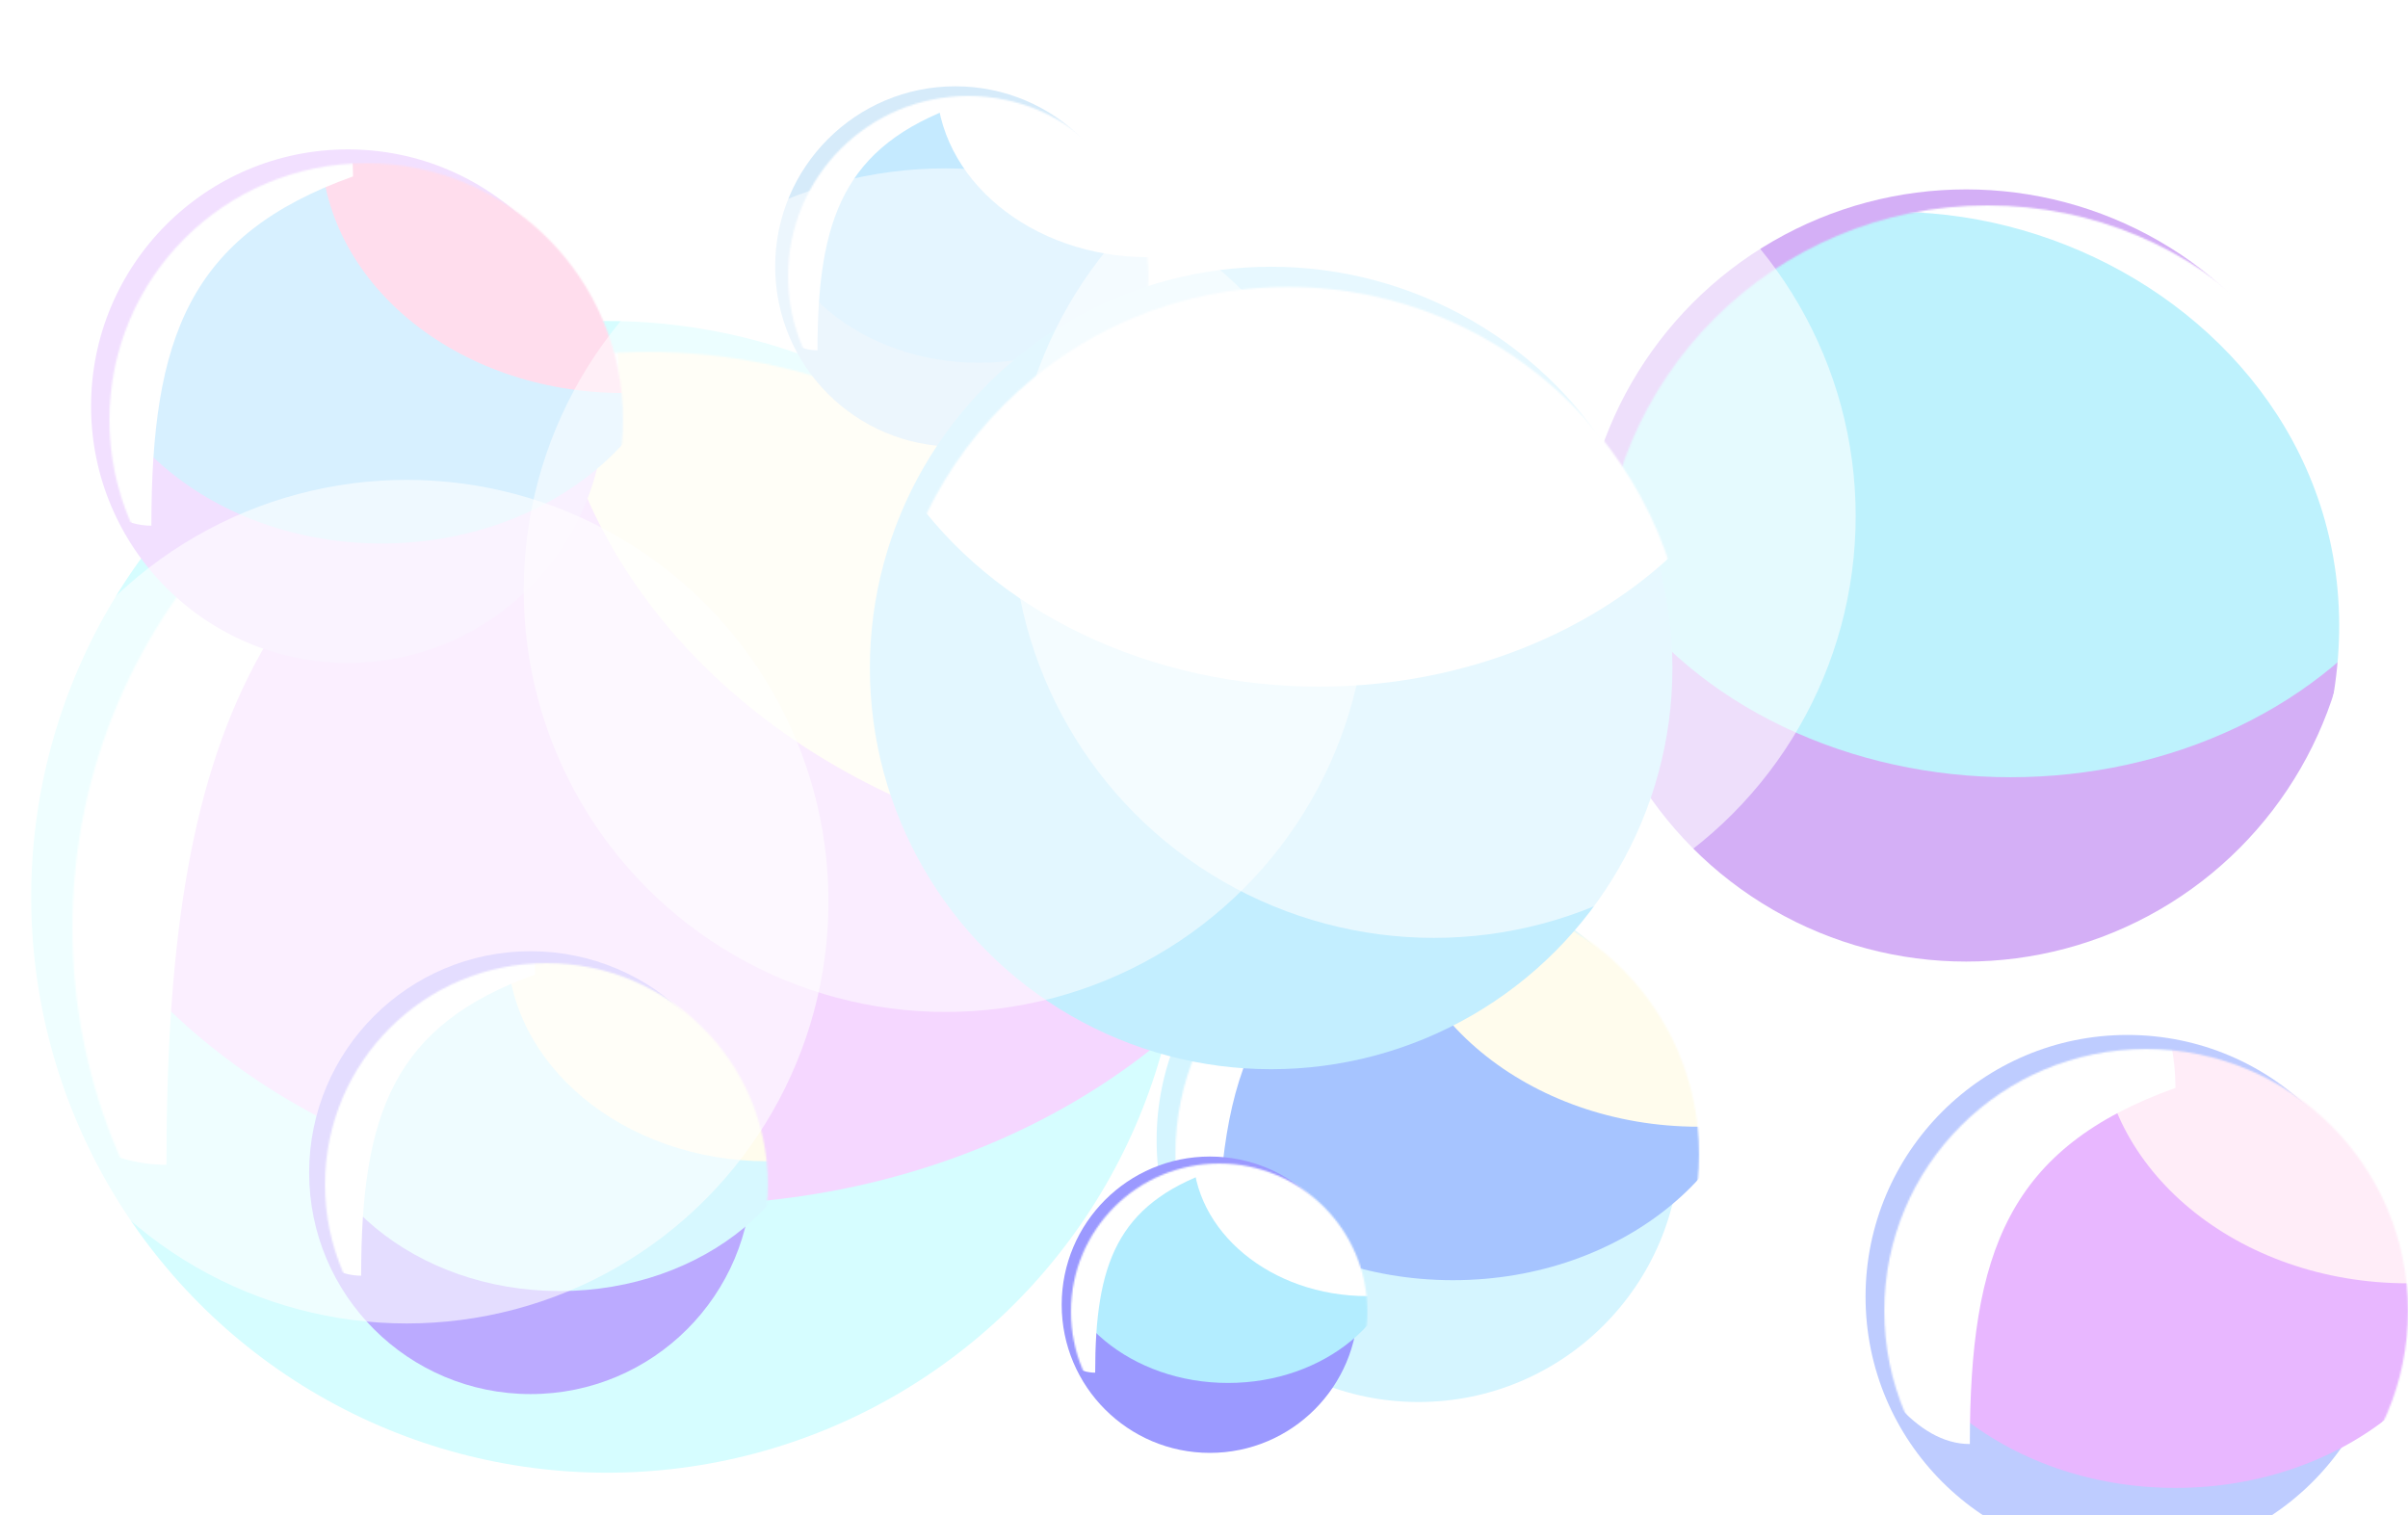 <svg width="1430" height="900" viewBox="0 0 1430 900" fill="none" xmlns="http://www.w3.org/2000/svg">
<g filter="url(#filter0_i_23_2)">
<circle cx="853.5" cy="685.5" r="155.5" fill="#D5F5FF"/>
</g>
<mask id="mask0_23_2" style="mask-type:alpha" maskUnits="userSpaceOnUse" x="698" y="530" width="311" height="311">
<circle cx="853.5" cy="685.5" r="155.5" fill="#C3EEFF"/>
</mask>
<g mask="url(#mask0_23_2)">
<g filter="url(#filter1_f_23_2)">
<ellipse cx="862.817" cy="608.972" rx="182.906" ry="151.329" fill="#A6C4FF"/>
</g>
<g filter="url(#filter2_f_23_2)">
<ellipse cx="1008.92" cy="517.828" rx="182.906" ry="151.329" fill="#FFFCED"/>
</g>
<g filter="url(#filter3_f_23_2)">
<path d="M845.499 538.001C746.355 573.484 723.395 635.406 723.395 749.509C660.186 749.509 616.597 605.437 616.597 538.001C616.597 470.565 667.839 415.897 731.048 415.897C794.258 415.897 845.499 470.565 845.499 538.001Z" fill="white"/>
</g>
</g>
<g filter="url(#filter4_f_23_2)">
<g filter="url(#filter5_i_23_2)">
<circle cx="385" cy="551" r="342" fill="#D6FDFF"/>
</g>
<mask id="mask1_23_2" style="mask-type:alpha" maskUnits="userSpaceOnUse" x="43" y="209" width="684" height="684">
<circle cx="385" cy="551" r="342" fill="#C3EEFF"/>
</mask>
<g mask="url(#mask1_23_2)">
<g filter="url(#filter6_f_23_2)">
<ellipse cx="405.491" cy="382.687" rx="402.276" ry="332.828" fill="#F5D7FF"/>
</g>
<g filter="url(#filter7_f_23_2)">
<ellipse cx="726.833" cy="182.23" rx="402.276" ry="332.828" fill="#FFFCED"/>
</g>
<g filter="url(#filter8_f_23_2)">
<path d="M367.403 226.597C149.349 304.638 98.853 440.826 98.853 691.779C-40.167 691.779 -136.033 374.914 -136.033 226.597C-136.033 78.281 -23.335 -41.953 115.685 -41.953C254.705 -41.953 367.403 78.281 367.403 226.597Z" fill="white"/>
</g>
</g>
</g>
<g filter="url(#filter9_i_23_2)">
<circle cx="575" cy="164" r="107" fill="#D6EBFA"/>
</g>
<mask id="mask2_23_2" style="mask-type:alpha" maskUnits="userSpaceOnUse" x="468" y="57" width="214" height="214">
<circle cx="575" cy="164" r="107" fill="#C3EEFF"/>
</mask>
<g mask="url(#mask2_23_2)">
<g filter="url(#filter10_f_23_2)">
<ellipse cx="581.411" cy="111.341" rx="125.858" ry="104.13" fill="#C5EAFF"/>
</g>
<g filter="url(#filter11_f_23_2)">
<ellipse cx="681.948" cy="48.625" rx="125.858" ry="104.13" fill="white"/>
</g>
<g filter="url(#filter12_f_23_2)">
<path d="M569.495 62.506C501.273 86.922 485.474 129.53 485.474 208.045C441.98 208.045 411.987 108.909 411.987 62.506C411.987 16.103 447.246 -21.515 490.741 -21.515C534.235 -21.515 569.495 16.103 569.495 62.506Z" fill="white"/>
</g>
</g>
<g filter="url(#filter13_i_23_2)">
<circle cx="324.5" cy="703.5" r="131.5" fill="#BBAAFF"/>
</g>
<mask id="mask3_23_2" style="mask-type:alpha" maskUnits="userSpaceOnUse" x="193" y="572" width="263" height="263">
<circle cx="324.5" cy="703.5" r="131.5" fill="#C3EEFF"/>
</mask>
<g mask="url(#mask3_23_2)">
<g filter="url(#filter14_f_23_2)">
<ellipse cx="332.379" cy="638.783" rx="154.676" ry="127.973" fill="#D7F8FF"/>
</g>
<g filter="url(#filter15_f_23_2)">
<ellipse cx="455.936" cy="561.707" rx="154.676" ry="127.973" fill="#FFFCED"/>
</g>
<g filter="url(#filter16_f_23_2)">
<path d="M317.734 578.766C233.892 608.773 214.476 661.138 214.476 757.63C161.022 757.63 124.161 635.794 124.161 578.766C124.161 521.738 167.494 475.508 220.948 475.508C274.401 475.508 317.734 521.738 317.734 578.766Z" fill="white"/>
</g>
</g>
<g filter="url(#filter17_i_23_2)">
<circle cx="1180.29" cy="351.293" r="229.293" fill="#D4AFF6"/>
</g>
<mask id="mask4_23_2" style="mask-type:alpha" maskUnits="userSpaceOnUse" x="951" y="122" width="459" height="459">
<circle cx="1180.29" cy="351.293" r="229.293" fill="#C3EEFF"/>
</mask>
<g mask="url(#mask4_23_2)">
<g filter="url(#filter18_f_23_2)">
<ellipse cx="1194.03" cy="238.448" rx="269.705" ry="223.144" fill="#BEF2FD"/>
</g>
<g filter="url(#filter19_f_23_2)">
<path d="M1564.38 420.042C1528.64 444.252 1389.37 631.907 1330.98 545.718C1495.63 294.88 1278.14 97.39 1082.71 129.194C1118.44 104.984 1232.07 -45.737 1290.46 40.451C1348.85 126.64 1600.11 395.833 1564.38 420.042Z" fill="white"/>
</g>
</g>
<g filter="url(#filter20_df_23_2)">
<g filter="url(#filter21_i_23_2)">
<circle cx="217.5" cy="245.5" r="152.5" fill="#F2E0FF"/>
</g>
<mask id="mask5_23_2" style="mask-type:alpha" maskUnits="userSpaceOnUse" x="65" y="93" width="305" height="305">
<circle cx="217.5" cy="245.5" r="152.5" fill="#C3EEFF"/>
</mask>
<g mask="url(#mask5_23_2)">
<g filter="url(#filter22_f_23_2)">
<ellipse cx="226.637" cy="170.448" rx="179.377" ry="148.41" fill="#D7F0FF"/>
</g>
<g filter="url(#filter23_f_23_2)">
<ellipse cx="369.926" cy="81.063" rx="179.377" ry="148.41" fill="#FFDDED"/>
</g>
<g filter="url(#filter24_f_23_2)">
<path d="M209.654 100.847C112.422 135.645 89.905 196.372 89.905 308.274C27.915 308.274 -14.832 166.982 -14.832 100.847C-14.832 34.712 35.421 -18.902 97.411 -18.902C159.401 -18.902 209.654 34.712 209.654 100.847Z" fill="white"/>
</g>
</g>
</g>
<g filter="url(#filter25_ii_23_2)">
<circle cx="764.878" cy="408.707" r="238.293" fill="#C3EEFF"/>
</g>
<mask id="mask6_23_2" style="mask-type:alpha" maskUnits="userSpaceOnUse" x="526" y="170" width="478" height="477">
<circle cx="764.878" cy="408.707" r="238.293" fill="#C3EEFF"/>
</mask>
<g mask="url(#mask6_23_2)">
<g filter="url(#filter26_f_23_2)">
<ellipse cx="783.139" cy="175.891" rx="280.291" ry="231.902" fill="white"/>
</g>
</g>
<g opacity="0.9" filter="url(#filter27_f_23_2)">
<circle cx="561.5" cy="350.5" r="250.5" fill="white" fill-opacity="0.6"/>
</g>
<g filter="url(#filter28_f_23_2)">
<circle cx="851.5" cy="306.5" r="250.5" fill="white" fill-opacity="0.6"/>
</g>
<g filter="url(#filter29_f_23_2)">
<circle cx="241.5" cy="535.5" r="250.5" fill="white" fill-opacity="0.6"/>
</g>
<g filter="url(#filter30_i_23_2)">
<circle cx="1274.5" cy="778.5" r="155.5" fill="#BECCFF"/>
</g>
<mask id="mask7_23_2" style="mask-type:alpha" maskUnits="userSpaceOnUse" x="1119" y="623" width="311" height="311">
<circle cx="1274.5" cy="778.5" r="155.5" fill="#C3EEFF"/>
</mask>
<g mask="url(#mask7_23_2)">
<g filter="url(#filter31_f_23_2)">
<ellipse cx="1291.91" cy="732.329" rx="182.906" ry="151.329" fill="#E8B7FF"/>
</g>
<g filter="url(#filter32_f_23_2)">
<ellipse cx="1429.92" cy="610.828" rx="182.906" ry="151.329" fill="#FFEDF8"/>
</g>
<g filter="url(#filter33_f_23_2)">
<path d="M1291.9 646.104C1192.76 681.587 1169.8 743.509 1169.8 857.612C1106.59 857.612 1063 713.54 1063 646.104C1063 578.668 1114.24 524 1177.45 524C1240.66 524 1291.9 578.668 1291.9 646.104Z" fill="white"/>
</g>
</g>
<g filter="url(#filter34_i_23_2)">
<circle cx="724" cy="779" r="88" fill="#9B99FF"/>
</g>
<mask id="mask8_23_2" style="mask-type:alpha" maskUnits="userSpaceOnUse" x="636" y="691" width="176" height="176">
<circle cx="724" cy="779" r="88" fill="#C3EEFF"/>
</mask>
<g mask="url(#mask8_23_2)">
<g filter="url(#filter35_f_23_2)">
<ellipse cx="729.272" cy="735.691" rx="103.51" ry="85.64" fill="#B3EDFF"/>
</g>
<g filter="url(#filter36_f_23_2)">
<ellipse cx="811.957" cy="684.112" rx="103.51" ry="85.64" fill="white"/>
</g>
<g filter="url(#filter37_f_23_2)">
<path d="M719.472 695.528C663.365 715.609 650.372 750.651 650.372 815.224C614.6 815.224 589.933 733.691 589.933 695.528C589.933 657.365 618.931 626.427 654.703 626.427C690.474 626.427 719.472 657.365 719.472 695.528Z" fill="white"/>
</g>
</g>
<defs>
<filter id="filter0_i_23_2" x="686.868" y="521.651" width="322.132" height="319.349" filterUnits="userSpaceOnUse" color-interpolation-filters="sRGB">
<feFlood flood-opacity="0" result="BackgroundImageFix"/>
<feBlend mode="normal" in="SourceGraphic" in2="BackgroundImageFix" result="shape"/>
<feColorMatrix in="SourceAlpha" type="matrix" values="0 0 0 0 0 0 0 0 0 0 0 0 0 0 0 0 0 0 127 0" result="hardAlpha"/>
<feOffset dx="-11.132" dy="-8.349"/>
<feGaussianBlur stdDeviation="15.306"/>
<feComposite in2="hardAlpha" operator="arithmetic" k2="-1" k3="1"/>
<feColorMatrix type="matrix" values="0 0 0 0 1 0 0 0 0 1 0 0 0 0 1 0 0 0 1 0"/>
<feBlend mode="normal" in2="shape" result="effect1_innerShadow_23_2"/>
</filter>
<filter id="filter1_f_23_2" x="565.808" y="343.539" width="594.018" height="530.865" filterUnits="userSpaceOnUse" color-interpolation-filters="sRGB">
<feFlood flood-opacity="0" result="BackgroundImageFix"/>
<feBlend mode="normal" in="SourceGraphic" in2="BackgroundImageFix" result="shape"/>
<feGaussianBlur stdDeviation="57.051" result="effect1_foregroundBlur_23_2"/>
</filter>
<filter id="filter2_f_23_2" x="711.915" y="252.396" width="594.018" height="530.865" filterUnits="userSpaceOnUse" color-interpolation-filters="sRGB">
<feFlood flood-opacity="0" result="BackgroundImageFix"/>
<feBlend mode="normal" in="SourceGraphic" in2="BackgroundImageFix" result="shape"/>
<feGaussianBlur stdDeviation="57.051" result="effect1_foregroundBlur_23_2"/>
</filter>
<filter id="filter3_f_23_2" x="563.72" y="363.02" width="334.655" height="439.366" filterUnits="userSpaceOnUse" color-interpolation-filters="sRGB">
<feFlood flood-opacity="0" result="BackgroundImageFix"/>
<feBlend mode="normal" in="SourceGraphic" in2="BackgroundImageFix" result="shape"/>
<feGaussianBlur stdDeviation="26.439" result="effect1_foregroundBlur_23_2"/>
</filter>
<filter id="filter4_f_23_2" x="34" y="200" width="702" height="702" filterUnits="userSpaceOnUse" color-interpolation-filters="sRGB">
<feFlood flood-opacity="0" result="BackgroundImageFix"/>
<feBlend mode="normal" in="SourceGraphic" in2="BackgroundImageFix" result="shape"/>
<feGaussianBlur stdDeviation="4.5" result="effect1_foregroundBlur_23_2"/>
</filter>
<filter id="filter5_i_23_2" x="18.517" y="190.638" width="708.483" height="702.362" filterUnits="userSpaceOnUse" color-interpolation-filters="sRGB">
<feFlood flood-opacity="0" result="BackgroundImageFix"/>
<feBlend mode="normal" in="SourceGraphic" in2="BackgroundImageFix" result="shape"/>
<feColorMatrix in="SourceAlpha" type="matrix" values="0 0 0 0 0 0 0 0 0 0 0 0 0 0 0 0 0 0 127 0" result="hardAlpha"/>
<feOffset dx="-24.483" dy="-18.362"/>
<feGaussianBlur stdDeviation="33.664"/>
<feComposite in2="hardAlpha" operator="arithmetic" k2="-1" k3="1"/>
<feColorMatrix type="matrix" values="0 0 0 0 1 0 0 0 0 1 0 0 0 0 1 0 0 0 1 0"/>
<feBlend mode="normal" in2="shape" result="effect1_innerShadow_23_2"/>
</filter>
<filter id="filter6_f_23_2" x="-247.738" y="-201.094" width="1306.46" height="1167.56" filterUnits="userSpaceOnUse" color-interpolation-filters="sRGB">
<feFlood flood-opacity="0" result="BackgroundImageFix"/>
<feBlend mode="normal" in="SourceGraphic" in2="BackgroundImageFix" result="shape"/>
<feGaussianBlur stdDeviation="125.477" result="effect1_foregroundBlur_23_2"/>
</filter>
<filter id="filter7_f_23_2" x="73.604" y="-401.55" width="1306.46" height="1167.56" filterUnits="userSpaceOnUse" color-interpolation-filters="sRGB">
<feFlood flood-opacity="0" result="BackgroundImageFix"/>
<feBlend mode="normal" in="SourceGraphic" in2="BackgroundImageFix" result="shape"/>
<feGaussianBlur stdDeviation="125.477" result="effect1_foregroundBlur_23_2"/>
</filter>
<filter id="filter8_f_23_2" x="-252.329" y="-158.248" width="736.027" height="966.322" filterUnits="userSpaceOnUse" color-interpolation-filters="sRGB">
<feFlood flood-opacity="0" result="BackgroundImageFix"/>
<feBlend mode="normal" in="SourceGraphic" in2="BackgroundImageFix" result="shape"/>
<feGaussianBlur stdDeviation="58.148" result="effect1_foregroundBlur_23_2"/>
</filter>
<filter id="filter9_i_23_2" x="460.34" y="51.255" width="221.66" height="219.745" filterUnits="userSpaceOnUse" color-interpolation-filters="sRGB">
<feFlood flood-opacity="0" result="BackgroundImageFix"/>
<feBlend mode="normal" in="SourceGraphic" in2="BackgroundImageFix" result="shape"/>
<feColorMatrix in="SourceAlpha" type="matrix" values="0 0 0 0 0 0 0 0 0 0 0 0 0 0 0 0 0 0 127 0" result="hardAlpha"/>
<feOffset dx="-7.66" dy="-5.745"/>
<feGaussianBlur stdDeviation="10.532"/>
<feComposite in2="hardAlpha" operator="arithmetic" k2="-1" k3="1"/>
<feColorMatrix type="matrix" values="0 0 0 0 1 0 0 0 0 1 0 0 0 0 1 0 0 0 1 0"/>
<feBlend mode="normal" in2="shape" result="effect1_innerShadow_23_2"/>
</filter>
<filter id="filter10_f_23_2" x="377.038" y="-71.304" width="408.746" height="365.29" filterUnits="userSpaceOnUse" color-interpolation-filters="sRGB">
<feFlood flood-opacity="0" result="BackgroundImageFix"/>
<feBlend mode="normal" in="SourceGraphic" in2="BackgroundImageFix" result="shape"/>
<feGaussianBlur stdDeviation="39.257" result="effect1_foregroundBlur_23_2"/>
</filter>
<filter id="filter11_f_23_2" x="477.575" y="-134.02" width="408.746" height="365.29" filterUnits="userSpaceOnUse" color-interpolation-filters="sRGB">
<feFlood flood-opacity="0" result="BackgroundImageFix"/>
<feBlend mode="normal" in="SourceGraphic" in2="BackgroundImageFix" result="shape"/>
<feGaussianBlur stdDeviation="39.257" result="effect1_foregroundBlur_23_2"/>
</filter>
<filter id="filter12_f_23_2" x="375.602" y="-57.899" width="230.277" height="302.329" filterUnits="userSpaceOnUse" color-interpolation-filters="sRGB">
<feFlood flood-opacity="0" result="BackgroundImageFix"/>
<feBlend mode="normal" in="SourceGraphic" in2="BackgroundImageFix" result="shape"/>
<feGaussianBlur stdDeviation="18.192" result="effect1_foregroundBlur_23_2"/>
</filter>
<filter id="filter13_i_23_2" x="183.586" y="564.94" width="272.414" height="270.06" filterUnits="userSpaceOnUse" color-interpolation-filters="sRGB">
<feFlood flood-opacity="0" result="BackgroundImageFix"/>
<feBlend mode="normal" in="SourceGraphic" in2="BackgroundImageFix" result="shape"/>
<feColorMatrix in="SourceAlpha" type="matrix" values="0 0 0 0 0 0 0 0 0 0 0 0 0 0 0 0 0 0 127 0" result="hardAlpha"/>
<feOffset dx="-9.414" dy="-7.06"/>
<feGaussianBlur stdDeviation="12.944"/>
<feComposite in2="hardAlpha" operator="arithmetic" k2="-1" k3="1"/>
<feColorMatrix type="matrix" values="0 0 0 0 1 0 0 0 0 1 0 0 0 0 1 0 0 0 1 0"/>
<feBlend mode="normal" in2="shape" result="effect1_innerShadow_23_2"/>
</filter>
<filter id="filter14_f_23_2" x="81.21" y="414.318" width="502.337" height="448.931" filterUnits="userSpaceOnUse" color-interpolation-filters="sRGB">
<feFlood flood-opacity="0" result="BackgroundImageFix"/>
<feBlend mode="normal" in="SourceGraphic" in2="BackgroundImageFix" result="shape"/>
<feGaussianBlur stdDeviation="48.246" result="effect1_foregroundBlur_23_2"/>
</filter>
<filter id="filter15_f_23_2" x="204.767" y="337.242" width="502.337" height="448.931" filterUnits="userSpaceOnUse" color-interpolation-filters="sRGB">
<feFlood flood-opacity="0" result="BackgroundImageFix"/>
<feBlend mode="normal" in="SourceGraphic" in2="BackgroundImageFix" result="shape"/>
<feGaussianBlur stdDeviation="48.246" result="effect1_foregroundBlur_23_2"/>
</filter>
<filter id="filter16_f_23_2" x="79.445" y="430.792" width="283.004" height="371.554" filterUnits="userSpaceOnUse" color-interpolation-filters="sRGB">
<feFlood flood-opacity="0" result="BackgroundImageFix"/>
<feBlend mode="normal" in="SourceGraphic" in2="BackgroundImageFix" result="shape"/>
<feGaussianBlur stdDeviation="22.358" result="effect1_foregroundBlur_23_2"/>
</filter>
<filter id="filter17_i_23_2" x="938.318" y="112.489" width="471.268" height="468.098" filterUnits="userSpaceOnUse" color-interpolation-filters="sRGB">
<feFlood flood-opacity="0" result="BackgroundImageFix"/>
<feBlend mode="normal" in="SourceGraphic" in2="BackgroundImageFix" result="shape"/>
<feColorMatrix in="SourceAlpha" type="matrix" values="0 0 0 0 0 0 0 0 0 0 0 0 0 0 0 0 0 0 127 0" result="hardAlpha"/>
<feOffset dx="-12.682" dy="-9.511"/>
<feGaussianBlur stdDeviation="17.437"/>
<feComposite in2="hardAlpha" operator="arithmetic" k2="-1" k3="1"/>
<feColorMatrix type="matrix" values="0 0 0 0 1 0 0 0 0 1 0 0 0 0 1 0 0 0 1 0"/>
<feBlend mode="normal" in2="shape" result="effect1_innerShadow_23_2"/>
</filter>
<filter id="filter18_f_23_2" x="794.34" y="-114.682" width="799.383" height="706.26" filterUnits="userSpaceOnUse" color-interpolation-filters="sRGB">
<feFlood flood-opacity="0" result="BackgroundImageFix"/>
<feBlend mode="normal" in="SourceGraphic" in2="BackgroundImageFix" result="shape"/>
<feGaussianBlur stdDeviation="64.993" result="effect1_foregroundBlur_23_2"/>
</filter>
<filter id="filter19_f_23_2" x="1037.18" y="-31.432" width="576.189" height="645.165" filterUnits="userSpaceOnUse" color-interpolation-filters="sRGB">
<feFlood flood-opacity="0" result="BackgroundImageFix"/>
<feBlend mode="normal" in="SourceGraphic" in2="BackgroundImageFix" result="shape"/>
<feGaussianBlur stdDeviation="22.764" result="effect1_foregroundBlur_23_2"/>
</filter>
<filter id="filter20_df_23_2" x="45.386" y="73.386" width="344.228" height="344.228" filterUnits="userSpaceOnUse" color-interpolation-filters="sRGB">
<feFlood flood-opacity="0" result="BackgroundImageFix"/>
<feColorMatrix in="SourceAlpha" type="matrix" values="0 0 0 0 0 0 0 0 0 0 0 0 0 0 0 0 0 0 127 0" result="hardAlpha"/>
<feOffset dy="3.923"/>
<feGaussianBlur stdDeviation="1.961"/>
<feComposite in2="hardAlpha" operator="out"/>
<feColorMatrix type="matrix" values="0 0 0 0 0 0 0 0 0 0 0 0 0 0 0 0 0 0 0.25 0"/>
<feBlend mode="normal" in2="BackgroundImageFix" result="effect1_dropShadow_23_2"/>
<feBlend mode="normal" in="SourceGraphic" in2="effect1_dropShadow_23_2" result="shape"/>
<feGaussianBlur stdDeviation="9.807" result="effect2_foregroundBlur_23_2"/>
</filter>
<filter id="filter21_i_23_2" x="54.083" y="84.812" width="315.917" height="313.188" filterUnits="userSpaceOnUse" color-interpolation-filters="sRGB">
<feFlood flood-opacity="0" result="BackgroundImageFix"/>
<feBlend mode="normal" in="SourceGraphic" in2="BackgroundImageFix" result="shape"/>
<feColorMatrix in="SourceAlpha" type="matrix" values="0 0 0 0 0 0 0 0 0 0 0 0 0 0 0 0 0 0 127 0" result="hardAlpha"/>
<feOffset dx="-10.917" dy="-8.188"/>
<feGaussianBlur stdDeviation="15.011"/>
<feComposite in2="hardAlpha" operator="arithmetic" k2="-1" k3="1"/>
<feColorMatrix type="matrix" values="0 0 0 0 1 0 0 0 0 1 0 0 0 0 1 0 0 0 1 0"/>
<feBlend mode="normal" in2="shape" result="effect1_innerShadow_23_2"/>
</filter>
<filter id="filter22_f_23_2" x="-64.642" y="-89.864" width="582.558" height="520.623" filterUnits="userSpaceOnUse" color-interpolation-filters="sRGB">
<feFlood flood-opacity="0" result="BackgroundImageFix"/>
<feBlend mode="normal" in="SourceGraphic" in2="BackgroundImageFix" result="shape"/>
<feGaussianBlur stdDeviation="55.951" result="effect1_foregroundBlur_23_2"/>
</filter>
<filter id="filter23_f_23_2" x="78.647" y="-179.248" width="582.558" height="520.623" filterUnits="userSpaceOnUse" color-interpolation-filters="sRGB">
<feFlood flood-opacity="0" result="BackgroundImageFix"/>
<feBlend mode="normal" in="SourceGraphic" in2="BackgroundImageFix" result="shape"/>
<feGaussianBlur stdDeviation="55.951" result="effect1_foregroundBlur_23_2"/>
</filter>
<filter id="filter24_f_23_2" x="-66.689" y="-70.758" width="328.199" height="430.889" filterUnits="userSpaceOnUse" color-interpolation-filters="sRGB">
<feFlood flood-opacity="0" result="BackgroundImageFix"/>
<feBlend mode="normal" in="SourceGraphic" in2="BackgroundImageFix" result="shape"/>
<feGaussianBlur stdDeviation="25.928" result="effect1_foregroundBlur_23_2"/>
</filter>
<filter id="filter25_ii_23_2" x="510.585" y="158.413" width="498.587" height="488.587" filterUnits="userSpaceOnUse" color-interpolation-filters="sRGB">
<feFlood flood-opacity="0" result="BackgroundImageFix"/>
<feBlend mode="normal" in="SourceGraphic" in2="BackgroundImageFix" result="shape"/>
<feColorMatrix in="SourceAlpha" type="matrix" values="0 0 0 0 0 0 0 0 0 0 0 0 0 0 0 0 0 0 127 0" result="hardAlpha"/>
<feOffset dx="-16" dy="-12"/>
<feGaussianBlur stdDeviation="22"/>
<feComposite in2="hardAlpha" operator="arithmetic" k2="-1" k3="1"/>
<feColorMatrix type="matrix" values="0 0 0 0 1 0 0 0 0 1 0 0 0 0 1 0 0 0 1 0"/>
<feBlend mode="normal" in2="shape" result="effect1_innerShadow_23_2"/>
<feColorMatrix in="SourceAlpha" type="matrix" values="0 0 0 0 0 0 0 0 0 0 0 0 0 0 0 0 0 0 127 0" result="hardAlpha"/>
<feOffset dx="6"/>
<feGaussianBlur stdDeviation="14.5"/>
<feComposite in2="hardAlpha" operator="arithmetic" k2="-1" k3="1"/>
<feColorMatrix type="matrix" values="0 0 0 0 1 0 0 0 0 1 0 0 0 0 1 0 0 0 1 0"/>
<feBlend mode="normal" in2="effect1_innerShadow_23_2" result="effect2_innerShadow_23_2"/>
</filter>
<filter id="filter26_f_23_2" x="338.847" y="-220.011" width="888.583" height="791.805" filterUnits="userSpaceOnUse" color-interpolation-filters="sRGB">
<feFlood flood-opacity="0" result="BackgroundImageFix"/>
<feBlend mode="normal" in="SourceGraphic" in2="BackgroundImageFix" result="shape"/>
<feGaussianBlur stdDeviation="82" result="effect1_foregroundBlur_23_2"/>
</filter>
<filter id="filter27_f_23_2" x="75" y="-136" width="973" height="973" filterUnits="userSpaceOnUse" color-interpolation-filters="sRGB">
<feFlood flood-opacity="0" result="BackgroundImageFix"/>
<feBlend mode="normal" in="SourceGraphic" in2="BackgroundImageFix" result="shape"/>
<feGaussianBlur stdDeviation="118" result="effect1_foregroundBlur_23_2"/>
</filter>
<filter id="filter28_f_23_2" x="365" y="-180" width="973" height="973" filterUnits="userSpaceOnUse" color-interpolation-filters="sRGB">
<feFlood flood-opacity="0" result="BackgroundImageFix"/>
<feBlend mode="normal" in="SourceGraphic" in2="BackgroundImageFix" result="shape"/>
<feGaussianBlur stdDeviation="118" result="effect1_foregroundBlur_23_2"/>
</filter>
<filter id="filter29_f_23_2" x="-245" y="49" width="973" height="973" filterUnits="userSpaceOnUse" color-interpolation-filters="sRGB">
<feFlood flood-opacity="0" result="BackgroundImageFix"/>
<feBlend mode="normal" in="SourceGraphic" in2="BackgroundImageFix" result="shape"/>
<feGaussianBlur stdDeviation="118" result="effect1_foregroundBlur_23_2"/>
</filter>
<filter id="filter30_i_23_2" x="1107.87" y="614.651" width="322.132" height="319.349" filterUnits="userSpaceOnUse" color-interpolation-filters="sRGB">
<feFlood flood-opacity="0" result="BackgroundImageFix"/>
<feBlend mode="normal" in="SourceGraphic" in2="BackgroundImageFix" result="shape"/>
<feColorMatrix in="SourceAlpha" type="matrix" values="0 0 0 0 0 0 0 0 0 0 0 0 0 0 0 0 0 0 127 0" result="hardAlpha"/>
<feOffset dx="-11.132" dy="-8.349"/>
<feGaussianBlur stdDeviation="15.306"/>
<feComposite in2="hardAlpha" operator="arithmetic" k2="-1" k3="1"/>
<feColorMatrix type="matrix" values="0 0 0 0 1 0 0 0 0 1 0 0 0 0 1 0 0 0 1 0"/>
<feBlend mode="normal" in2="shape" result="effect1_innerShadow_23_2"/>
</filter>
<filter id="filter31_f_23_2" x="994.897" y="466.897" width="594.018" height="530.865" filterUnits="userSpaceOnUse" color-interpolation-filters="sRGB">
<feFlood flood-opacity="0" result="BackgroundImageFix"/>
<feBlend mode="normal" in="SourceGraphic" in2="BackgroundImageFix" result="shape"/>
<feGaussianBlur stdDeviation="57.051" result="effect1_foregroundBlur_23_2"/>
</filter>
<filter id="filter32_f_23_2" x="1132.92" y="345.396" width="594.018" height="530.865" filterUnits="userSpaceOnUse" color-interpolation-filters="sRGB">
<feFlood flood-opacity="0" result="BackgroundImageFix"/>
<feBlend mode="normal" in="SourceGraphic" in2="BackgroundImageFix" result="shape"/>
<feGaussianBlur stdDeviation="57.051" result="effect1_foregroundBlur_23_2"/>
</filter>
<filter id="filter33_f_23_2" x="970.12" y="431.12" width="414.662" height="519.372" filterUnits="userSpaceOnUse" color-interpolation-filters="sRGB">
<feFlood flood-opacity="0" result="BackgroundImageFix"/>
<feBlend mode="normal" in="SourceGraphic" in2="BackgroundImageFix" result="shape"/>
<feGaussianBlur stdDeviation="46.44" result="effect1_foregroundBlur_23_2"/>
</filter>
<filter id="filter34_i_23_2" x="630.488" y="686.866" width="181.512" height="180.134" filterUnits="userSpaceOnUse" color-interpolation-filters="sRGB">
<feFlood flood-opacity="0" result="BackgroundImageFix"/>
<feBlend mode="normal" in="SourceGraphic" in2="BackgroundImageFix" result="shape"/>
<feColorMatrix in="SourceAlpha" type="matrix" values="0 0 0 0 0 0 0 0 0 0 0 0 0 0 0 0 0 0 127 0" result="hardAlpha"/>
<feOffset dx="-5.512" dy="-4.134"/>
<feGaussianBlur stdDeviation="7.579"/>
<feComposite in2="hardAlpha" operator="arithmetic" k2="-1" k3="1"/>
<feColorMatrix type="matrix" values="0 0 0 0 1 0 0 0 0 1 0 0 0 0 1 0 0 0 1 0"/>
<feBlend mode="normal" in2="shape" result="effect1_innerShadow_23_2"/>
</filter>
<filter id="filter35_f_23_2" x="569.262" y="593.55" width="320.021" height="284.282" filterUnits="userSpaceOnUse" color-interpolation-filters="sRGB">
<feFlood flood-opacity="0" result="BackgroundImageFix"/>
<feBlend mode="normal" in="SourceGraphic" in2="BackgroundImageFix" result="shape"/>
<feGaussianBlur stdDeviation="28.251" result="effect1_foregroundBlur_23_2"/>
</filter>
<filter id="filter36_f_23_2" x="651.946" y="541.971" width="320.021" height="284.282" filterUnits="userSpaceOnUse" color-interpolation-filters="sRGB">
<feFlood flood-opacity="0" result="BackgroundImageFix"/>
<feBlend mode="normal" in="SourceGraphic" in2="BackgroundImageFix" result="shape"/>
<feGaussianBlur stdDeviation="28.251" result="effect1_foregroundBlur_23_2"/>
</filter>
<filter id="filter37_f_23_2" x="563.75" y="600.244" width="181.906" height="241.163" filterUnits="userSpaceOnUse" color-interpolation-filters="sRGB">
<feFlood flood-opacity="0" result="BackgroundImageFix"/>
<feBlend mode="normal" in="SourceGraphic" in2="BackgroundImageFix" result="shape"/>
<feGaussianBlur stdDeviation="13.092" result="effect1_foregroundBlur_23_2"/>
</filter>
</defs>
</svg>
